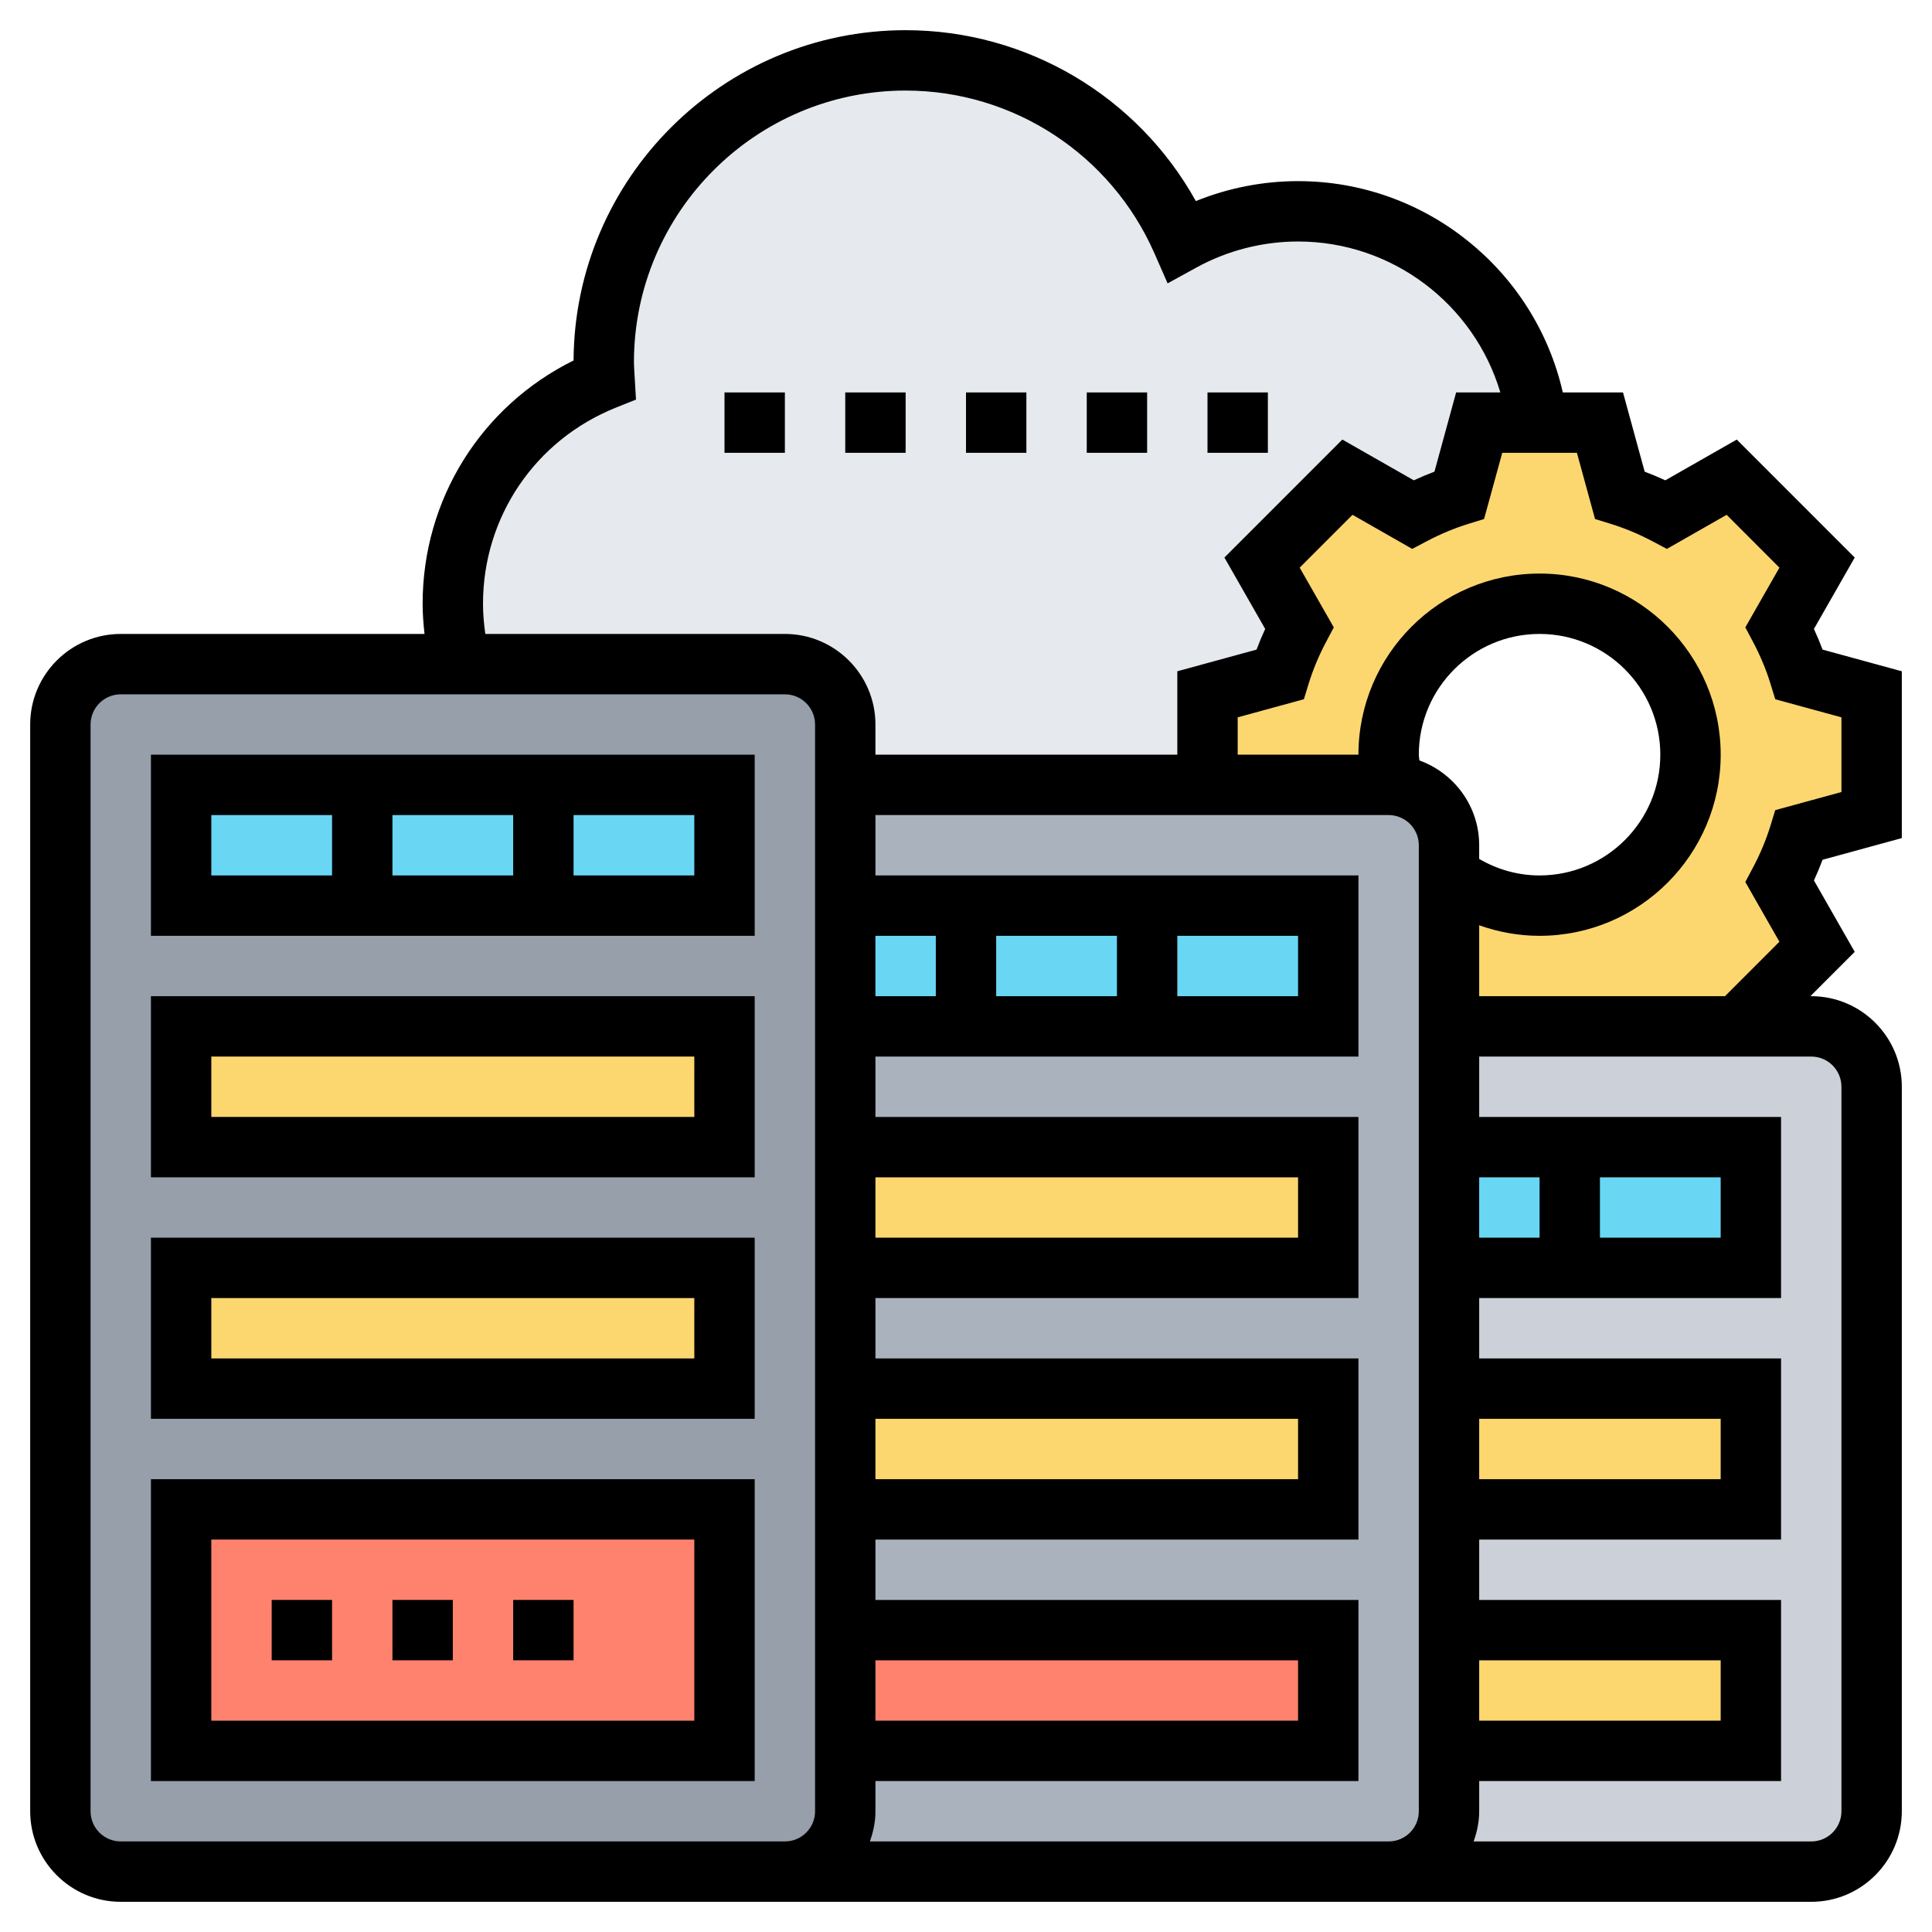 <svg id="Layer_5" enable-background="new 0 0 64 64" height="512" viewBox="0 0 64 64" width="512" xmlns="http://www.w3.org/2000/svg"><g><g><g><path d="m50.93 14h-1.93l-.66 2.4c-.53.17-1.05.38-1.54.64l-2.16-1.23-2.83 2.83 1.23 2.16c-.26.49-.47 1.01-.64 1.54l-2.4.66v3h-12v-2c0-1.1-.9-2-2-2h-10.75c-.16-.64-.25-1.31-.25-2 0-3.37 2.08-6.24 5.03-7.42-.01-.2-.03-.39-.03-.58 0-5.52 4.48-10 10-10 4.09 0 7.61 2.46 9.16 5.98 1.14-.62 2.45-.98 3.84-.98 4.08 0 7.44 3.05 7.93 7z" fill="#e6e9ed"/></g><g><path d="m62 23v4l-2.4.66c-.17.53-.38 1.05-.64 1.54l1.23 2.16-2.63 2.64h-9.56v-5c.84.63 1.87 1 3 1 2.76 0 5-2.24 5-5s-2.24-5-5-5-5 2.24-5 5c0 .34.03.68.1 1-.03 0-.07 0-.1 0h-6v-3l2.4-.66c.17-.53.38-1.05.64-1.54l-1.23-2.16 2.83-2.83 2.16 1.23c.49-.26 1.01-.47 1.54-.64l.66-2.4h1.93 2.07l.66 2.4c.53.17 1.05.38 1.54.64l2.16-1.23 2.83 2.83-1.23 2.16c.26.49.47 1.01.64 1.54z" fill="#fcd770"/></g><g><path d="m60 34h-2.44-9.56v26c0 1.1-.9 2-2 2h14c1.1 0 2-.9 2-2v-24c0-1.1-.9-2-2-2z" fill="#ccd1d9"/></g><g><path d="m46.1 26c-.03 0-.07 0-.1 0h-6-12v34c0 1.1-.9 2-2 2h17 3c1.1 0 2-.9 2-2v-2-4-4-4-4-4-4-5-1c0-1.07-.84-1.94-1.9-2z" fill="#aab2bd"/></g><g><path d="m28 58v2c0 1.1-.9 2-2 2h-2-20c-1.1 0-2-.9-2-2v-36c0-1.1.9-2 2-2h11.25 10.75c1.1 0 2 .9 2 2v2 4 4 4 4 4 4 4z" fill="#969faa"/></g><g><path d="m6 50h18v8h-18z" fill="#ff826e"/></g><g><path d="m28 54h16v4h-16z" fill="#ff826e"/></g><g><path d="m48 54h10v4h-10z" fill="#fcd770"/></g><g><path d="m48 46h10v4h-10z" fill="#fcd770"/></g><g><path d="m48 38h10v4h-10z" fill="#69d6f4"/></g><g><path d="m28 46h16v4h-16z" fill="#fcd770"/></g><g><path d="m28 38h16v4h-16z" fill="#fcd770"/></g><g><path d="m28 30h16v4h-16z" fill="#69d6f4"/></g><g><path d="m6 42h18v4h-18z" fill="#fcd770"/></g><g><path d="m6 34h18v4h-18z" fill="#fcd770"/></g><g><path d="m6 26h18v4h-18z" fill="#69d6f4"/></g></g><g><path d="m63 27.763v-5.526l-2.625-.718c-.086-.23-.182-.459-.286-.685l1.351-2.365-3.907-3.908-2.367 1.35c-.227-.104-.455-.2-.684-.286l-.718-2.625h-1.994c-.917-4.047-4.542-7-8.77-7-1.162 0-2.315.227-3.386.661-1.927-3.47-5.598-5.661-9.614-5.661-6.046 0-10.968 4.903-11 10.941-3.06 1.513-5 4.603-5 8.059 0 .335.026.668.063 1h-10.063c-1.654 0-3 1.346-3 3v36c0 1.654 1.346 3 3 3h20 2 17 3 14c1.654 0 3-1.346 3-3v-24c0-1.654-1.346-3-3-3h-.029l1.469-1.469-1.351-2.365c.104-.226.2-.455.286-.685zm-47-7.763c0-2.875 1.728-5.425 4.401-6.496l.667-.267-.053-.899c-.006-.112-.015-.224-.015-.338 0-4.962 4.037-9 9-9 3.567 0 6.802 2.115 8.24 5.387l.439 1 .957-.526c1.026-.563 2.189-.861 3.364-.861 3.132 0 5.833 2.084 6.701 5h-1.465l-.718 2.625c-.229.086-.457.181-.684.286l-2.367-1.35-3.907 3.908 1.351 2.365c-.104.226-.2.455-.286.685l-2.625.718v2.763h-10v-1c0-1.654-1.346-3-3-3h-9.923c-.047-.331-.077-.664-.077-1zm27 11v2h-4v-2zm-6 2h-4v-2h4zm-6 0h-2v-2h2zm-2 22h14v2h-14zm0-8h14v2h-14zm0-8h14v2h-14zm-5 22h-20c-.552 0-1-.448-1-1v-36c0-.551.448-1 1-1h22c.552 0 1 .449 1 1v36c0 .552-.448 1-1 1zm19 0h-14.184c.112-.314.184-.648.184-1v-1h16v-6h-16v-2h16v-6h-16v-2h16v-6h-16v-2h16v-6h-16v-2h17c.552 0 1 .449 1 1v32c0 .552-.448 1-1 1zm4-36c0-2.206 1.794-4 4-4s4 1.794 4 4-1.794 4-4 4c-.713 0-1.394-.194-2-.547v-.453c0-1.295-.829-2.391-1.981-2.81-.003-.063-.019-.127-.019-.19zm10 14v2h-4v-2zm-6 2h-2v-2h2zm-2 14h8v2h-8zm0-8h8v2h-8zm12-11v24c0 .552-.448 1-1 1h-11.184c.112-.314.184-.648.184-1v-1h10v-6h-10v-2h10v-6h-10v-2h10v-6h-10v-2h11c.552 0 1 .448 1 1zm-2.055-4.804-1.803 1.804h-8.142v-2.349c.636.226 1.308.349 2 .349 3.309 0 6-2.691 6-6s-2.691-6-6-6-6 2.691-6 6h-4v-1.237l2.193-.6.161-.525c.144-.463.336-.924.572-1.369l.258-.486-1.13-1.979 1.749-1.75 1.979 1.129.485-.256c.45-.238.912-.43 1.371-.572l.524-.162.602-2.193h2.473l.601 2.193.524.162c.459.142.921.334 1.371.572l.485.256 1.979-1.129 1.749 1.75-1.13 1.979.258.486c.236.445.429.906.572 1.369l.161.525 2.193.6v2.474l-2.193.6-.161.525c-.144.463-.336.924-.572 1.369l-.258.486z"/><path d="m5 31h20v-6h-20zm8-2v-2h4v2zm10 0h-4v-2h4zm-16-2h4v2h-4z"/><path d="m5 39h20v-6h-20zm2-4h16v2h-16z"/><path d="m5 47h20v-6h-20zm2-4h16v2h-16z"/><path d="m5 59h20v-10h-20zm2-8h16v6h-16z"/><path d="m17 53h2v2h-2z"/><path d="m13 53h2v2h-2z"/><path d="m9 53h2v2h-2z"/><path d="m40 13h2v2h-2z"/><path d="m32 13h2v2h-2z"/><path d="m36 13h2v2h-2z"/><path d="m28 13h2v2h-2z"/><path d="m24 13h2v2h-2z"/></g></g></svg>